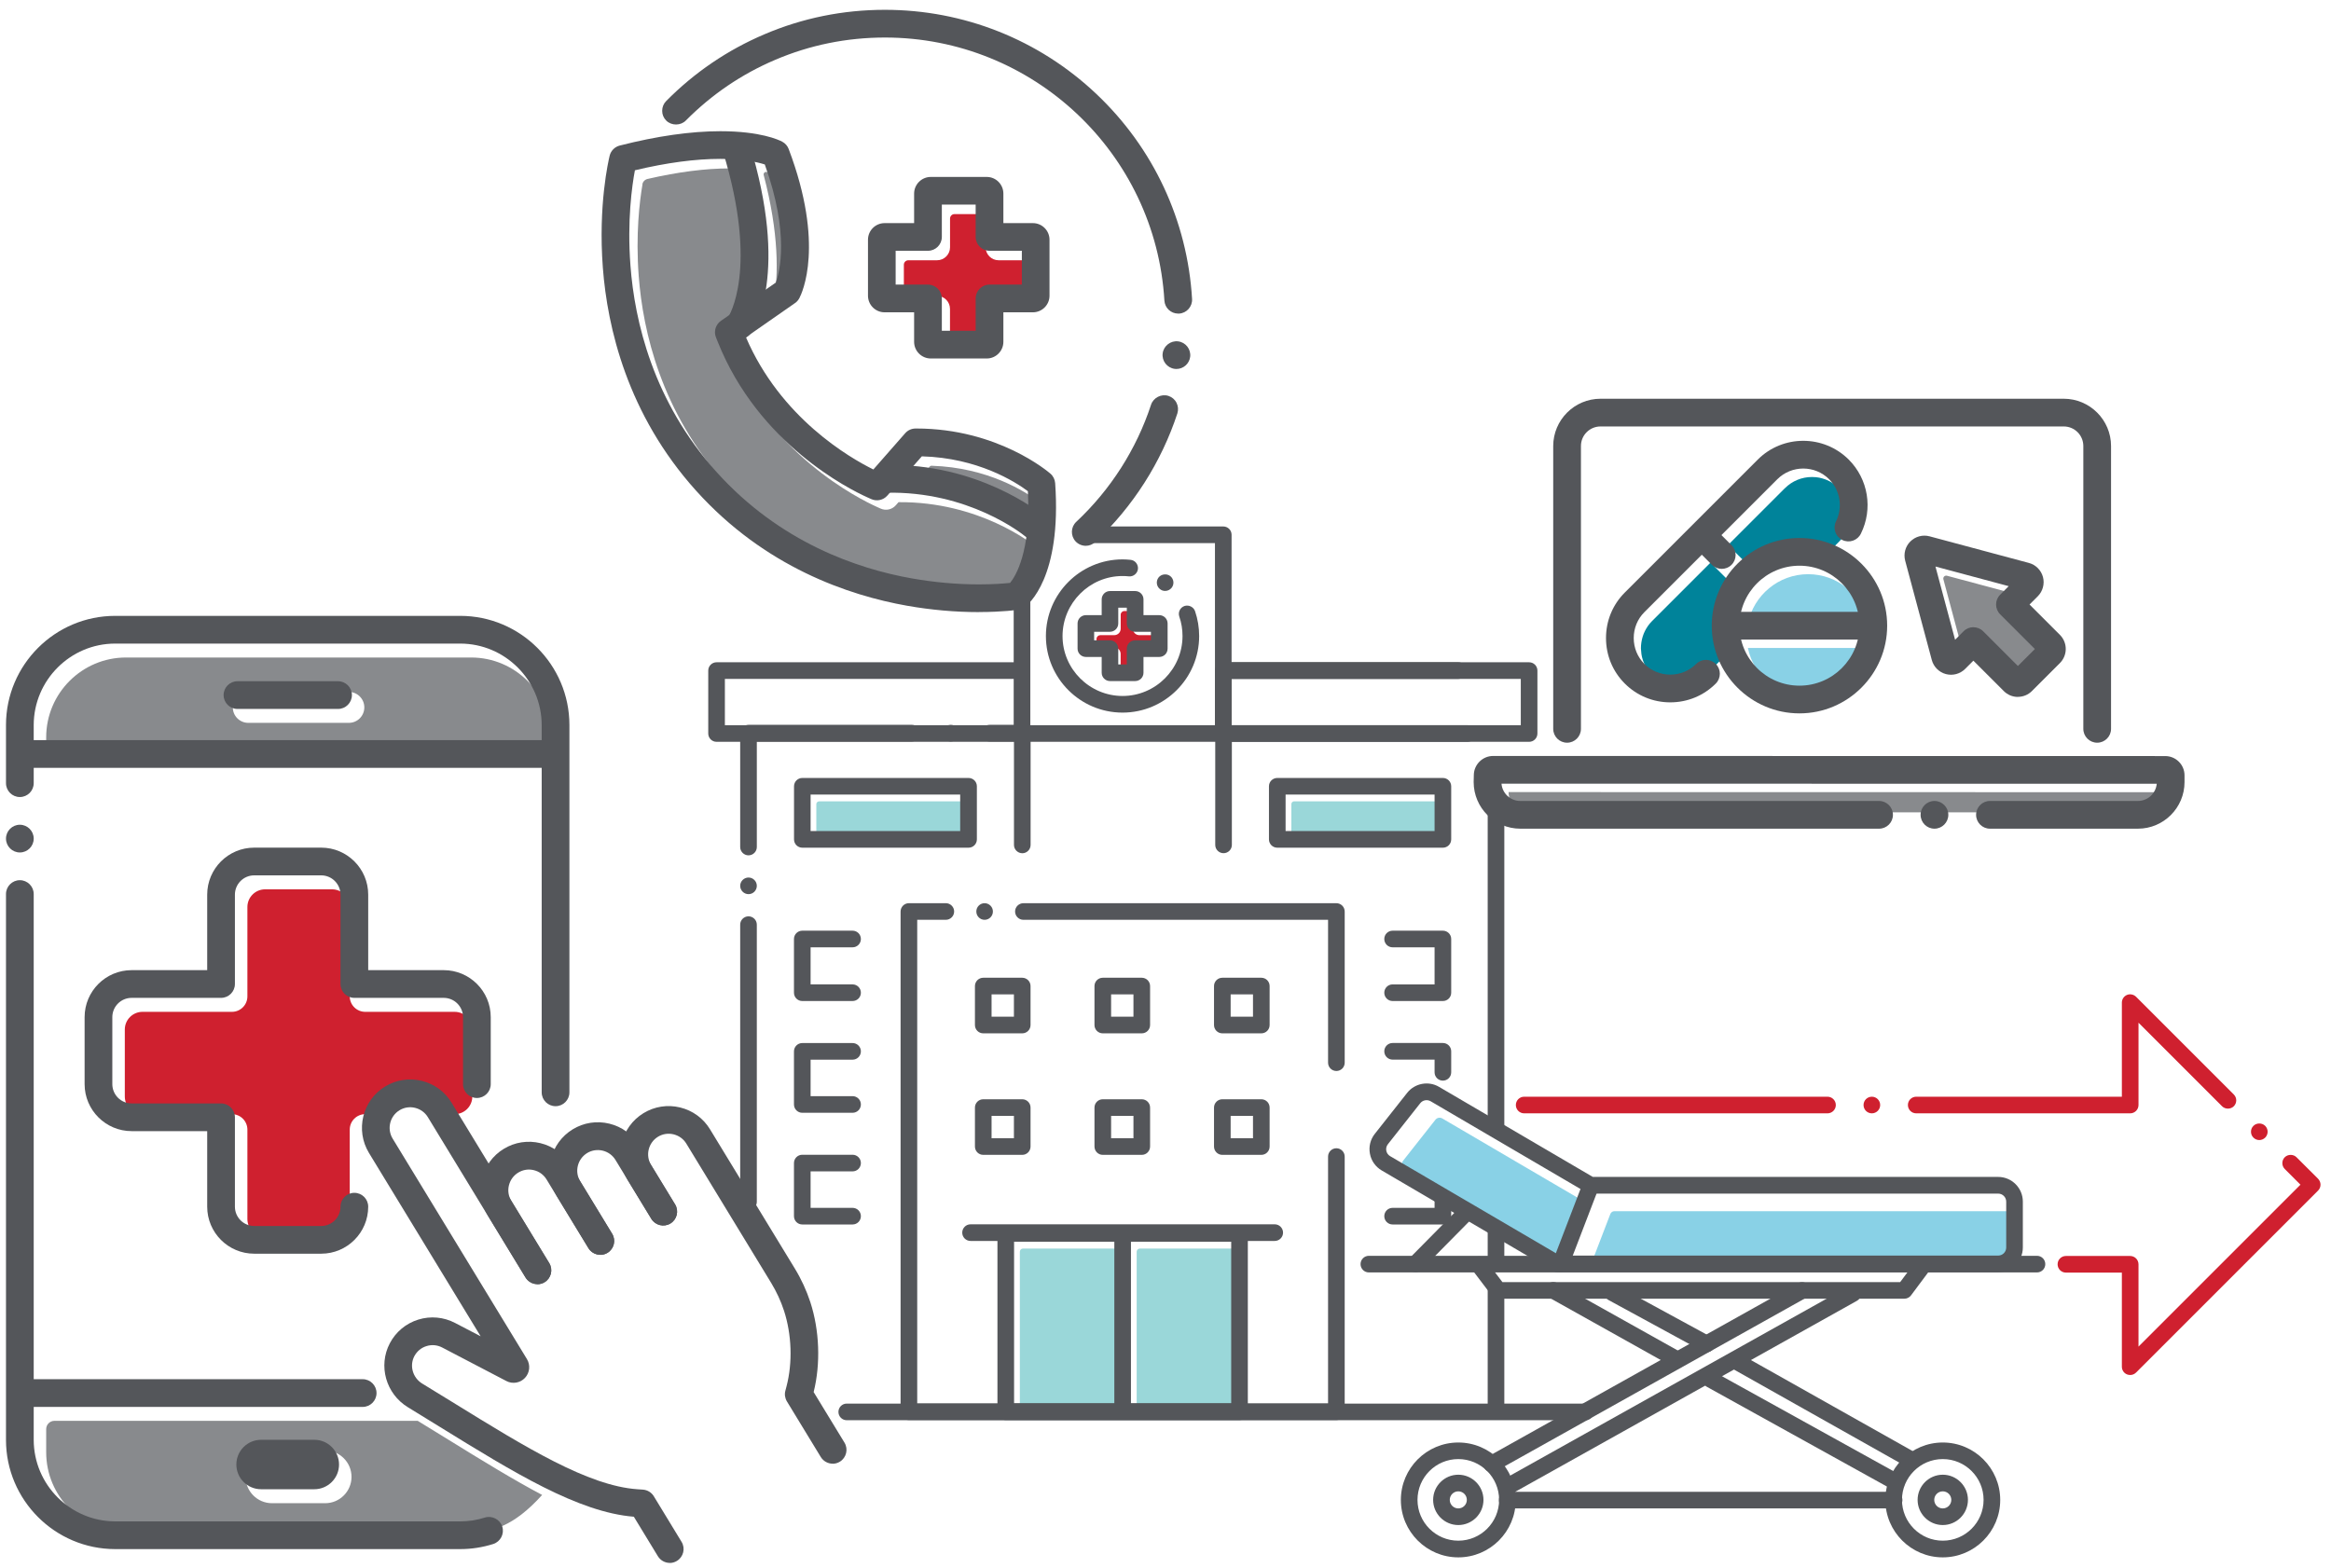 <?xml version="1.0" encoding="UTF-8"?>
<svg id="Layer_1" data-name="Layer 1" xmlns="http://www.w3.org/2000/svg" width="5.84in" height="3.93in" viewBox="0 0 420.42 282.64">
  <defs>
    <style>
      .cls-1 {
        fill: #9ad7d9;
      }

      .cls-2 {
        fill: #888a8d;
      }

      .cls-3 {
        fill: #cf202f;
      }

      .cls-4 {
        fill: #54565a;
      }

      .cls-5 {
        fill: #00839a;
      }

      .cls-6 {
        fill: #89d1e6;
      }
    </style>
  </defs>
  <path class="cls-1" d="M233.41,144.42h27.03v7.24h-27.53v-6.74c0-.28.23-.51.51-.51Z"/>
  <path class="cls-1" d="M174.88,151.67h-27.65v-6.74c0-.28.23-.51.51-.51h27.14v7.24Z"/>
  <path class="cls-3" d="M198.44,114.44h2.52c.65,0,1.17-.52,1.17-1.17v-2.52c0-.37.3-.66.66-.66h1.54v3.18c0,.65.52,1.17,1.17,1.17h3.18v2.21h-3.18c-.65,0-1.17.52-1.17,1.17v3.18h-2.21v-3.18c0-.65-.52-1.17-1.17-1.17h-3.18v-1.54c0-.37.3-.66.66-.66Z"/>
  <path class="cls-1" d="M184.52,225.09h18.16v29.83h-18.74v-29.25c0-.32.26-.58.58-.58Z"/>
  <path class="cls-1" d="M205.59,225.09h18.16v29.83h-18.74v-29.25c0-.32.26-.58.58-.58Z"/>
  <g>
    <path class="cls-4" d="M241.03,256.03h-77.1c-.4,0-.78-.16-1.06-.44-.28-.28-.44-.67-.44-1.06v-90.24c0-.39.16-.78.44-1.06.28-.28.66-.44,1.06-.44h6.66c.82,0,1.5.67,1.5,1.5s-.68,1.5-1.5,1.5h-5.16v87.24h74.1v-44.53c0-.82.67-1.5,1.5-1.5s1.5.68,1.5,1.5v45.6c0,.07,0,.15-.02.22,0,.07.02.14.02.21,0,.83-.67,1.5-1.5,1.5ZM241.03,193.06c-.83,0-1.5-.67-1.5-1.5v-25.77h-54.94c-.83,0-1.51-.67-1.51-1.5s.68-1.5,1.51-1.5h56.44c.39,0,.78.16,1.06.44.28.28.44.67.44,1.06v27.27c0,.83-.67,1.5-1.5,1.5ZM177.58,165.79c-.82,0-1.49-.67-1.49-1.5s.67-1.5,1.49-1.5,1.5.67,1.5,1.5-.67,1.5-1.5,1.5Z"/>
    <path class="cls-4" d="M269.82,255.38c-.83,0-1.5-.67-1.5-1.5v-21.24c0-.83.67-1.5,1.5-1.5s1.5.67,1.5,1.5v21.24c0,.83-.67,1.5-1.5,1.5Z"/>
    <path class="cls-4" d="M269.82,228.68c-.83,0-1.5-.67-1.5-1.5v-5.46c0-.83.67-1.5,1.5-1.5s1.5.67,1.5,1.5v5.46c0,.83-.67,1.5-1.5,1.5Z"/>
    <path class="cls-4" d="M269.82,204.59c-.83,0-1.5-.67-1.5-1.5v-56.44c0-.83.67-1.5,1.5-1.5s1.5.67,1.5,1.5v56.44c0,.83-.67,1.5-1.5,1.5Z"/>
    <path class="cls-4" d="M220.68,153.77c-.83,0-1.5-.67-1.5-1.5v-20.16c0-.83.67-1.5,1.5-1.5s1.5.67,1.5,1.5v20.16c0,.83-.67,1.5-1.5,1.5Z"/>
    <path class="cls-4" d="M135,218.16c-.82,0-1.5-.68-1.5-1.5v-50c0-.83.68-1.5,1.5-1.5s1.5.67,1.5,1.5v50c0,.82-.67,1.5-1.5,1.5ZM135,161.16c-.82,0-1.5-.68-1.5-1.5s.68-1.5,1.5-1.5,1.5.67,1.5,1.5-.67,1.5-1.5,1.5ZM135,154.16c-.82,0-1.5-.68-1.5-1.5v-20.54c0-.4.16-.78.44-1.06.28-.28.67-.44,1.06-.44h29.47c.82,0,1.5.67,1.5,1.5s-.68,1.5-1.5,1.5h-27.97v19.04c0,.82-.67,1.5-1.5,1.5ZM184.39,153.78c-.83,0-1.51-.68-1.51-1.5v-18.66h-4.4c-.83,0-1.51-.67-1.51-1.5s.68-1.5,1.51-1.5h5.91c.39,0,.78.16,1.05.44.28.28.44.66.44,1.06v20.16c0,.82-.67,1.5-1.49,1.5ZM171.48,133.62c-.83,0-1.5-.67-1.5-1.5s.67-1.5,1.5-1.5,1.5.67,1.5,1.5-.68,1.5-1.5,1.5Z"/>
    <path class="cls-4" d="M264.66,133.68h-44.03c-.83,0-1.5-.67-1.5-1.5v-11.35c0-.83.67-1.5,1.5-1.5h42.38c.83,0,1.5.67,1.5,1.5s-.67,1.5-1.5,1.5h-40.88v8.35h42.53c.83,0,1.5.67,1.5,1.5s-.67,1.5-1.5,1.5Z"/>
    <path class="cls-4" d="M184.33,133.68h-55.09c-.83,0-1.5-.67-1.5-1.5v-11.35c0-.83.67-1.5,1.5-1.5h54.84c.83,0,1.5.67,1.5,1.5s-.67,1.5-1.5,1.5h-53.34v8.35h53.59c.83,0,1.5.67,1.5,1.5s-.67,1.5-1.5,1.5Z"/>
    <path class="cls-4" d="M285.96,256.06h-133.24c-.83,0-1.5-.67-1.5-1.5s.67-1.5,1.5-1.5h133.24c.83,0,1.5.67,1.5,1.5s-.67,1.5-1.5,1.5Z"/>
    <path class="cls-4" d="M223.56,256.03h-42.16c-.83,0-1.5-.67-1.5-1.5v-32.17c0-.83.67-1.5,1.5-1.5h42.16c.83,0,1.5.67,1.5,1.5v32.17c0,.83-.67,1.5-1.5,1.5ZM182.9,253.03h39.16v-29.17h-39.16v29.17Z"/>
    <path class="cls-4" d="M202.48,255.93c-.83,0-1.5-.67-1.5-1.5v-31.76c0-.83.67-1.5,1.5-1.5s1.5.67,1.5,1.5v31.76c0,.83-.67,1.5-1.5,1.5Z"/>
    <path class="cls-4" d="M229.91,223.72h-54.86c-.83,0-1.5-.67-1.5-1.5s.67-1.5,1.5-1.5h54.86c.83,0,1.5.67,1.5,1.5s-.67,1.5-1.5,1.5Z"/>
    <path class="cls-4" d="M260.24,152.78h-29.87c-.83,0-1.5-.67-1.5-1.5v-9.58c0-.83.67-1.5,1.5-1.5h29.87c.83,0,1.5.67,1.5,1.5v9.58c0,.83-.67,1.5-1.5,1.5ZM231.87,149.78h26.87v-6.58h-26.87v6.58Z"/>
    <path class="cls-4" d="M260.24,180.44h-9.07c-.83,0-1.5-.67-1.5-1.5s.67-1.5,1.5-1.5h7.57v-6.69h-7.57c-.83,0-1.5-.67-1.5-1.5s.67-1.5,1.5-1.5h9.07c.83,0,1.5.67,1.5,1.5v9.69c0,.83-.67,1.5-1.5,1.5Z"/>
    <path class="cls-4" d="M260.24,194.8c-.83,0-1.5-.67-1.5-1.5v-2.29h-7.57c-.83,0-1.5-.67-1.5-1.5s.67-1.5,1.5-1.5h9.07c.83,0,1.5.67,1.5,1.5v3.79c0,.83-.67,1.5-1.5,1.5Z"/>
    <path class="cls-4" d="M174.69,152.78h-29.98c-.83,0-1.5-.67-1.5-1.5v-9.58c0-.83.67-1.5,1.5-1.5h29.98c.83,0,1.5.67,1.5,1.5v9.58c0,.83-.67,1.5-1.5,1.5ZM146.2,149.78h26.98v-6.58h-26.98v6.58Z"/>
    <path class="cls-4" d="M153.77,180.44h-9.07c-.83,0-1.5-.67-1.5-1.5v-9.69c0-.83.67-1.5,1.5-1.5h9.07c.83,0,1.5.67,1.5,1.5s-.67,1.5-1.5,1.5h-7.57v6.69h7.57c.83,0,1.5.67,1.5,1.5s-.67,1.5-1.5,1.5Z"/>
    <path class="cls-4" d="M153.77,200.6h-9.07c-.83,0-1.5-.67-1.5-1.5v-9.58c0-.83.67-1.5,1.5-1.5h9.07c.83,0,1.5.67,1.5,1.5s-.67,1.5-1.5,1.5h-7.57v6.58h7.57c.83,0,1.5.67,1.5,1.5s-.67,1.5-1.5,1.5Z"/>
    <path class="cls-4" d="M153.77,220.75h-9.07c-.83,0-1.5-.67-1.5-1.5v-9.58c0-.83.67-1.5,1.5-1.5h9.07c.83,0,1.5.67,1.5,1.5s-.67,1.5-1.5,1.5h-7.57v6.58h7.57c.83,0,1.5.67,1.5,1.5s-.67,1.5-1.5,1.5Z"/>
    <path class="cls-4" d="M260.24,220.75h-9.07c-.83,0-1.5-.67-1.5-1.5s.67-1.5,1.5-1.5h7.57v-1.91c0-.83.67-1.5,1.5-1.5s1.5.67,1.5,1.5v3.41c0,.83-.67,1.5-1.5,1.5Z"/>
    <path class="cls-4" d="M184.37,186.27h-7.03c-.83,0-1.5-.67-1.5-1.5v-7.03c0-.83.67-1.5,1.5-1.5h7.03c.83,0,1.5.67,1.5,1.5v7.03c0,.83-.67,1.5-1.5,1.5ZM178.84,183.27h4.03v-4.03h-4.03v4.03Z"/>
    <path class="cls-4" d="M227.49,186.27h-7.03c-.83,0-1.5-.67-1.5-1.5v-7.03c0-.83.67-1.5,1.5-1.5h7.03c.83,0,1.5.67,1.5,1.5v7.03c0,.83-.67,1.5-1.5,1.5ZM221.96,183.27h4.03v-4.03h-4.03v4.03Z"/>
    <path class="cls-4" d="M205.93,186.27h-7.03c-.83,0-1.5-.67-1.5-1.5v-7.03c0-.83.67-1.5,1.5-1.5h7.03c.83,0,1.5.67,1.5,1.5v7.03c0,.83-.67,1.5-1.5,1.5ZM200.4,183.27h4.03v-4.03h-4.03v4.03Z"/>
    <path class="cls-4" d="M184.37,208.19h-7.03c-.83,0-1.5-.67-1.5-1.5v-7.03c0-.83.67-1.5,1.5-1.5h7.03c.83,0,1.5.67,1.5,1.5v7.03c0,.83-.67,1.5-1.5,1.5ZM178.84,205.19h4.03v-4.03h-4.03v4.03Z"/>
    <path class="cls-4" d="M227.49,208.19h-7.03c-.83,0-1.5-.67-1.5-1.5v-7.03c0-.83.67-1.5,1.5-1.5h7.03c.83,0,1.5.67,1.5,1.5v7.03c0,.83-.67,1.5-1.5,1.5ZM221.96,205.19h4.03v-4.03h-4.03v4.03Z"/>
    <path class="cls-4" d="M205.93,208.19h-7.03c-.83,0-1.5-.67-1.5-1.5v-7.03c0-.83.67-1.5,1.5-1.5h7.03c.83,0,1.5.67,1.5,1.5v7.03c0,.83-.67,1.5-1.5,1.5ZM200.4,205.19h4.03v-4.03h-4.03v4.03Z"/>
    <path class="cls-4" d="M220.63,133.68h-36.3c-.83,0-1.5-.67-1.5-1.5v-24.23c0-.83.67-1.5,1.5-1.5s1.5.67,1.5,1.5v22.73h33.3v-32.85h-23.12c-.83,0-1.5-.67-1.5-1.5s.67-1.5,1.5-1.5h24.62c.83,0,1.5.67,1.5,1.5v35.85c0,.83-.67,1.5-1.5,1.5Z"/>
    <path class="cls-4" d="M202.46,128.41h0c-7.62,0-13.82-6.2-13.82-13.81s6.2-13.82,13.82-13.83c.47,0,.94.03,1.44.08.4.04.76.23,1.01.54.25.32.37.71.33,1.11-.09.81-.83,1.42-1.65,1.33-.37-.04-.75-.06-1.13-.06-5.95,0-10.81,4.87-10.82,10.83,0,5.95,4.87,10.8,10.82,10.81,5.96,0,10.81-4.86,10.82-10.81,0-1.21-.19-2.39-.58-3.51-.27-.79.15-1.64.93-1.91.77-.26,1.65.17,1.91.93.49,1.44.74,2.95.74,4.49,0,7.61-6.2,13.81-13.82,13.81ZM210.14,106.46c-.34,0-.66-.11-.93-.33-.65-.51-.75-1.46-.24-2.11.5-.62,1.48-.73,2.11-.23.64.51.75,1.46.24,2.1-.29.36-.72.57-1.18.57Z"/>
    <path class="cls-4" d="M204.74,122.72h-4.54c-.83,0-1.5-.67-1.5-1.5v-2.85h-2.85c-.83,0-1.5-.67-1.5-1.5v-4.54c0-.83.67-1.5,1.5-1.5h2.85v-2.85c0-.83.67-1.5,1.5-1.5h4.54c.83,0,1.5.67,1.5,1.5v2.85h2.85c.83,0,1.5.67,1.5,1.5v4.54c0,.83-.67,1.5-1.5,1.5h-2.85v2.85c0,.83-.67,1.5-1.5,1.5ZM201.69,119.72h1.54v-2.85c0-.83.67-1.5,1.5-1.5h2.85v-1.54h-2.85c-.83,0-1.5-.67-1.5-1.5v-2.85h-1.54v2.85c0,.83-.67,1.5-1.5,1.5h-2.85v1.54h2.85c.83,0,1.5.67,1.5,1.5v2.85Z"/>
    <path class="cls-4" d="M275.79,133.68h-55.09c-.83,0-1.5-.67-1.5-1.5s.67-1.5,1.5-1.5h53.59v-8.35h-53.34c-.83,0-1.5-.67-1.5-1.5s.67-1.5,1.5-1.5h54.84c.83,0,1.5.67,1.5,1.5v11.35c0,.83-.67,1.5-1.5,1.5Z"/>
  </g>
  <g>
    <path class="cls-3" d="M163.02,53.24v-5.62c0-.45.36-.81.81-.81h5.18c1.29,0,2.34-1.05,2.34-2.34v-5.18c0-.45.36-.81.81-.81h5.61v5.99c0,1.29,1.05,2.34,2.34,2.34h5.99v6.43h-5.99c-1.29,0-2.34,1.05-2.34,2.34v5.99h-6.43v-5.99c0-1.29-1.05-2.34-2.34-2.34h-5.99Z"/>
    <path class="cls-2" d="M168.04,83.88c10.17.31,16.98,4.74,19.15,6.36.05,1,.07,1.93.07,2.82-3.59-2.32-11.13-6.35-21.22-7.16l1.65-1.88c.09-.1.22-.16.35-.15Z"/>
    <path class="cls-2" d="M141.72,52.81l-2.16,1.51c.85-4.87.95-12.32-1.82-22.89-.08-.32.2-.62.53-.55.62.14,1.11.28,1.46.39,4.59,12.74,2.65,19.77,2,21.53Z"/>
    <path class="cls-2" d="M115.86,33.12c.08-.49.46-.87.94-.98,5.47-1.26,10.43-1.9,14.78-1.9.35,0,.66.01.98.02,5.26,18.06,1.74,26.55.77,28.4l-1.56,1.09c-.89.62-1.24,1.77-.84,2.78l.31.77c7.32,18.4,23.69,26.54,26.89,27.99l.71.32c.94.42,2.04.18,2.72-.59l.5-.57c14.57-.13,24.14,7.54,24.55,7.87.1.08.21.16.32.22-.71,5.22-2.34,7.67-3.02,8.49-1,.11-3,.28-5.69.28-4.02,0-8.1-.36-12.14-1.08-9.76-1.73-23.82-6.47-35.31-19.24-11.5-12.78-14.81-27.34-15.57-37.32-.57-7.53.16-13.52.68-16.55Z"/>
    <g>
      <path class="cls-4" d="M195.83,98.32c-.69,0-1.36-.29-1.83-.79-.94-1.01-.89-2.6.12-3.54,6.19-5.8,10.85-13.1,13.48-21.11.42-1.28,1.85-2.02,3.15-1.6.63.21,1.15.65,1.45,1.25.3.59.35,1.27.15,1.91-2.89,8.8-8.01,16.83-14.81,23.2-.47.44-1.08.68-1.71.68ZM212.18,66.42c-.1,0-.21-.01-.32-.02-1.36-.18-2.34-1.43-2.16-2.8.17-1.35,1.45-2.33,2.79-2.16,1.37.17,2.34,1.43,2.17,2.79-.16,1.25-1.23,2.19-2.48,2.19ZM212.5,56.43c-1.32,0-2.41-1.03-2.49-2.35-1.58-26.61-23.72-47.45-50.4-47.45-6.88,0-13.53,1.35-19.79,4.02-6.05,2.57-11.47,6.26-16.12,10.95-.93.95-2.58.96-3.53.02-.48-.47-.74-1.09-.74-1.76,0-.67.25-1.3.72-1.77,5.1-5.16,11.06-9.21,17.71-12.04,6.88-2.94,14.2-4.42,21.74-4.42,14.24,0,27.78,5.39,38.12,15.16,10.31,9.74,16.44,22.88,17.28,37,.08,1.37-.97,2.56-2.35,2.64h-.15Z"/>
      <path class="cls-4" d="M176.57,110.28c-4.3,0-8.67-.39-12.98-1.15-10.51-1.86-25.65-6.97-38.06-20.77-12.41-13.79-15.98-29.46-16.8-40.19-.86-11.35,1.02-19.36,1.23-20.23.22-.89.92-1.59,1.81-1.82,6.73-1.72,12.85-2.59,18.17-2.59,7.2,0,10.55,1.57,11.14,1.89.54.28.96.76,1.17,1.33,6.54,17.3,2.41,25.97,1.92,26.9-.19.35-.45.66-.78.88l-8.85,6.17c6.25,14.57,18.72,21.75,22.98,23.85l5.74-6.54c.47-.54,1.16-.85,1.88-.85h.13c14.68,0,23.81,7.82,24.19,8.15.5.43.8,1.05.85,1.71,1.19,17.01-4.83,21.88-5.52,22.38-.26.19-.55.32-.86.4-.07.02-.15.03-.23.05-.11.02-2.8.42-7.14.42ZM114.51,30.59c-.51,2.72-1.42,9.05-.8,17.2.75,9.95,4.06,24.48,15.53,37.22,11.46,12.74,25.48,17.47,35.22,19.19,4.03.71,8.11,1.08,12.11,1.08,2.64,0,4.6-.16,5.61-.27.97-1.19,3.78-5.6,3.21-16.54-2.22-1.66-9.01-6.02-19.13-6.29l-6.22,7.08c-.72.83-1.91,1.08-2.91.63l-.71-.32c-3.22-1.45-19.63-9.61-26.98-28.08l-.31-.77c-.43-1.08-.06-2.31.89-2.98l9.91-6.91c.66-1.8,2.52-8.76-1.99-21.3-1.19-.39-3.77-1.01-8.01-1.01-4.51,0-9.7.69-15.43,2.06Z"/>
      <path class="cls-4" d="M186.44,97.15c-.56,0-1.12-.19-1.58-.57-.41-.34-10.17-8.19-25.06-7.83h-.15s-.04,0-.07,0c-1.35,0-2.46-1.08-2.5-2.43-.04-1.38,1.05-2.53,2.43-2.56h.15c16.67-.45,27.89,8.57,28.36,8.96,1.07.87,1.22,2.45.35,3.52-.49.6-1.21.92-1.94.92Z"/>
      <path class="cls-4" d="M133.37,61.04c-.5,0-1-.15-1.44-.46-1.13-.79-1.4-2.35-.61-3.48.08-.12,5.62-8.6-.95-29.98-.41-1.32.34-2.72,1.66-3.12,1.32-.41,2.72.34,3.12,1.66,7.21,23.48.99,33.28.26,34.32-.49.69-1.26,1.06-2.05,1.06Z"/>
      <path class="cls-4" d="M177.97,64.53h-10.09c-1.66,0-3.01-1.35-3.01-3.01v-5.32h-5.32c-1.66,0-3-1.35-3-3v-10.09c0-1.66,1.35-3,3-3h5.32v-5.32c0-1.66,1.35-3.01,3.01-3.01h10.09c1.66,0,3,1.35,3,3.01v5.32h5.32c1.66,0,3,1.35,3,3v10.09c0,1.66-1.35,3-3,3h-5.32v5.32c0,1.66-1.35,3.01-3,3.01ZM169.87,59.53h6.1v-5.83c0-1.38,1.12-2.5,2.5-2.5h5.83v-6.1h-5.83c-1.38,0-2.5-1.12-2.5-2.5v-5.83h-6.1v5.83c0,1.38-1.12,2.5-2.5,2.5h-5.83v6.1h5.83c1.38,0,2.5,1.12,2.5,2.5v5.83Z"/>
    </g>
  </g>
  <path class="cls-3" d="M384.2,247.9c-.2,0-.39-.03-.58-.11-.56-.23-.92-.78-.92-1.39v-16.97h-10.09c-.83,0-1.5-.67-1.5-1.5s.67-1.5,1.5-1.5h11.59c.39,0,.78.16,1.06.44.28.28.44.67.44,1.06v14.85l29.21-29.21-2.83-2.83c-.58-.59-.58-1.54,0-2.12.57-.57,1.56-.57,2.12,0l3.89,3.88c.28.29.44.67.44,1.07s-.16.78-.44,1.06l-32.83,32.83c-.29.29-.66.44-1.06.44ZM407.49,205.52c-.41,0-.78-.16-1.06-.44-.29-.28-.44-.66-.44-1.06s.15-.78.44-1.06c.56-.57,1.55-.57,2.12,0,.28.28.44.66.44,1.06s-.16.78-.44,1.06c-.29.28-.66.44-1.06.44ZM384.2,200.7h-38.59c-.83,0-1.5-.67-1.5-1.5s.67-1.5,1.5-1.5h37.09v-16.97c0-.61.36-1.15.92-1.39.56-.23,1.21-.09,1.64.33l17.63,17.63c.28.29.44.66.44,1.06s-.16.78-.44,1.06c-.56.57-1.56.57-2.12,0l-15.07-15.07v14.85c0,.4-.16.78-.44,1.06-.28.28-.67.44-1.06.44ZM337.61,200.7c-.83,0-1.5-.67-1.5-1.5s.67-1.5,1.5-1.5,1.5.67,1.5,1.5-.68,1.5-1.5,1.5ZM329.61,200.7h-54.71c-.83,0-1.5-.67-1.5-1.5s.67-1.5,1.5-1.5h54.71c.82,0,1.5.67,1.5,1.5s-.68,1.5-1.5,1.5Z"/>
  <g>
    <path class="cls-6" d="M286.77,217.24l-4.07,10.63-29.38-17.21c-.32-.19-.42-.48-.45-.64-.03-.16-.04-.47.19-.77l5.84-7.4c.29-.37.82-.47,1.23-.23l26.66,15.62Z"/>
    <path class="cls-6" d="M363.68,219.3v8.28c0,.52-.42.95-.95.95h-76l3.71-9.67c.12-.3.41-.51.74-.51h71.55c.52,0,.95.43.95.95Z"/>
    <g>
      <path class="cls-4" d="M360.39,229.36h-79.45c-.27,0-.53-.07-.76-.21l-30.98-18.15c-1.11-.65-1.89-1.75-2.12-3.02-.24-1.27.08-2.57.88-3.58l5.84-7.4c1.37-1.73,3.84-2.2,5.74-1.08l27.74,16.25h73.11c2.45,0,4.45,2,4.45,4.45v8.28c0,2.45-2,4.45-4.45,4.45ZM281.35,226.36h79.04c.8,0,1.45-.65,1.45-1.45v-8.28c0-.8-.65-1.45-1.45-1.45h-73.51c-.27,0-.53-.07-.76-.21l-28.09-16.45c-.62-.36-1.43-.21-1.87.35l-5.84,7.4c-.26.33-.37.75-.29,1.17.08.42.33.77.69.98l30.63,17.94Z"/>
      <path class="cls-4" d="M263.02,280.8c-5.71,0-10.36-4.65-10.36-10.36s4.65-10.36,10.36-10.36,10.36,4.65,10.36,10.36-4.65,10.36-10.36,10.36ZM263.02,263.07c-4.06,0-7.36,3.3-7.36,7.36s3.3,7.36,7.36,7.36,7.36-3.3,7.36-7.36-3.3-7.36-7.36-7.36Z"/>
      <path class="cls-4" d="M350.4,280.8c-5.71,0-10.36-4.65-10.36-10.36s4.65-10.36,10.36-10.36,10.36,4.65,10.36,10.36-4.65,10.36-10.36,10.36ZM350.4,263.07c-4.06,0-7.36,3.3-7.36,7.36s3.3,7.36,7.36,7.36,7.36-3.3,7.36-7.36-3.3-7.36-7.36-7.36Z"/>
      <path class="cls-4" d="M263.02,274.97c-2.5,0-4.54-2.04-4.54-4.54s2.04-4.54,4.54-4.54,4.54,2.04,4.54,4.54-2.04,4.54-4.54,4.54ZM263.02,268.89c-.85,0-1.54.69-1.54,1.54s.69,1.54,1.54,1.54,1.54-.69,1.54-1.54-.69-1.54-1.54-1.54Z"/>
      <path class="cls-4" d="M350.4,274.97c-2.5,0-4.54-2.04-4.54-4.54s2.04-4.54,4.54-4.54,4.54,2.04,4.54,4.54-2.04,4.54-4.54,4.54ZM350.4,268.89c-.85,0-1.54.69-1.54,1.54s.69,1.54,1.54,1.54,1.54-.69,1.54-1.54-.69-1.54-1.54-1.54Z"/>
      <path class="cls-4" d="M342.03,268.75c-.25,0-.5-.06-.73-.19l-33.47-18.54c-.72-.4-.99-1.31-.59-2.04.4-.72,1.32-.99,2.04-.58l33.47,18.54c.72.4.99,1.31.59,2.04-.27.49-.79.77-1.31.77Z"/>
      <path class="cls-4" d="M367.39,229.4h-120.5c-.83,0-1.5-.67-1.5-1.5s.67-1.5,1.5-1.5h120.5c.83,0,1.5.67,1.5,1.5s-.67,1.5-1.5,1.5Z"/>
      <path class="cls-4" d="M341.62,271.97h-69.78c-.83,0-1.5-.67-1.5-1.5s.67-1.5,1.5-1.5h69.78c.83,0,1.5.67,1.5,1.5s-.67,1.5-1.5,1.5Z"/>
      <path class="cls-4" d="M343.47,234.14h-73.23c-.47,0-.91-.22-1.2-.59l-3.51-4.62c-.5-.66-.37-1.6.29-2.1.66-.5,1.6-.37,2.1.29l3.06,4.03h71.73l3.02-4.05c.5-.67,1.44-.8,2.1-.31.66.5.8,1.44.31,2.1l-3.47,4.65c-.28.38-.73.6-1.2.6Z"/>
      <path class="cls-4" d="M255.32,229.34c-.38,0-.76-.14-1.05-.43-.59-.58-.59-1.53-.01-2.12l9.01-9.12c.58-.59,1.53-.6,2.12-.01.59.58.59,1.53.01,2.12l-9.01,9.12c-.29.3-.68.45-1.07.45Z"/>
      <path class="cls-4" d="M281.49,229.34c-.18,0-.36-.03-.54-.1-.77-.3-1.16-1.16-.86-1.94l5.22-13.61c.3-.77,1.17-1.16,1.94-.86.77.3,1.16,1.16.86,1.94l-5.22,13.61c-.23.6-.8.96-1.4.96Z"/>
      <path class="cls-4" d="M302.52,246.65c-.25,0-.5-.06-.73-.19l-22.37-12.51c-.72-.4-.98-1.32-.58-2.04.41-.72,1.32-.98,2.04-.58l22.37,12.51c.72.4.98,1.32.58,2.04-.28.49-.79.77-1.31.77Z"/>
      <path class="cls-4" d="M271.92,269.52c-.53,0-1.04-.28-1.31-.77-.4-.72-.15-1.64.58-2.04l62.26-34.81c.73-.4,1.64-.15,2.04.58.4.72.15,1.64-.58,2.04l-62.26,34.81c-.23.13-.48.19-.73.19Z"/>
      <path class="cls-4" d="M269.04,265.46c-.53,0-1.04-.28-1.31-.77-.4-.72-.15-1.64.58-2.04l55.98-31.3c.73-.4,1.64-.15,2.04.58.4.72.15,1.64-.58,2.04l-55.98,31.3c-.23.13-.48.19-.73.19Z"/>
      <path class="cls-4" d="M307.81,243.8c-.24,0-.49-.06-.72-.18l-16.96-9.23c-.73-.4-1-1.31-.6-2.03.4-.73,1.31-1,2.03-.6l16.96,9.23c.73.4,1,1.31.6,2.03-.27.5-.79.78-1.32.78Z"/>
      <path class="cls-4" d="M344.73,264.71c-.25,0-.5-.06-.73-.19l-31.46-17.71c-.72-.41-.98-1.32-.57-2.04.41-.72,1.32-.98,2.04-.57l31.46,17.71c.72.41.98,1.32.57,2.04-.28.49-.79.76-1.31.76Z"/>
    </g>
  </g>
  <g>
    <path class="cls-2" d="M84.97,118.47H22.73c-7.94,0-14.4,6.46-14.4,14.4v2.45h91.04v-2.45c0-7.94-6.46-14.4-14.4-14.4ZM62.92,130.26h-18.14c-1.54,0-2.79-1.25-2.79-2.79s1.25-2.79,2.79-2.79h18.14c1.54,0,2.79,1.25,2.79,2.79s-1.25,2.79-2.79,2.79Z"/>
    <path class="cls-3" d="M82,200.85h-3.06l-4.88-2.62-4.25,2.62h-3.94c-1.54,0-2.79,1.25-2.79,2.79v16.13c0,1.76-1.43,3.19-3.19,3.19h-12.08c-1.76,0-3.19-1.43-3.19-3.19v-16.13c0-1.54-1.25-2.79-2.79-2.79h-16.13c-1.76,0-3.19-1.43-3.19-3.19v-12.08c0-1.76,1.43-3.19,3.19-3.19h16.13c1.54,0,2.79-1.25,2.79-2.79v-16.12c0-1.76,1.43-3.19,3.19-3.19h12.08c1.76,0,3.19,1.43,3.19,3.19v16.12c0,1.54,1.25,2.79,2.79,2.79h16.13c1.76,0,3.19,1.43,3.19,3.19v12.08c0,1.76-1.43,3.19-3.19,3.19Z"/>
    <path class="cls-2" d="M81.03,259.67c-1.86-1.15-3.75-2.31-5.66-3.48,0,0-.02-.01-.03-.02H9.82c-.82,0-1.49.67-1.49,1.49v4.18c0,7.95,6.45,14.4,14.4,14.4h62.24c3.56,0,7.57-.87,12.81-6.7-5.25-2.78-10.82-6.21-16.75-9.87ZM58.65,271.03h-9.6c-2.62,0-4.75-2.13-4.75-4.75s2.13-4.75,4.75-4.75h9.6c2.62,0,4.75,2.13,4.75,4.75s-2.13,4.75-4.75,4.75Z"/>
    <g>
      <path class="cls-4" d="M83.02,279.31H20.77c-10.85-.01-19.68-8.84-19.69-19.69v-98.48c0-1.38,1.13-2.5,2.5-2.5s2.5,1.12,2.5,2.5v98.48c.02,8.09,6.61,14.67,14.69,14.69h62.24c1.51,0,3-.23,4.44-.69,1.3-.41,2.73.34,3.14,1.63.41,1.31-.32,2.72-1.63,3.14-1.94.61-3.94.92-5.95.92ZM100.2,199.41c-1.38,0-2.5-1.12-2.5-2.5v-66.27c-.02-8.08-6.61-14.67-14.69-14.68H20.77c-8.08,0-14.67,6.6-14.69,14.68v10.5c0,1.38-1.12,2.5-2.5,2.5s-2.5-1.12-2.5-2.5v-10.5c.01-10.85,8.84-19.68,19.69-19.68h62.24c10.85,0,19.68,8.83,19.69,19.68v66.27c0,1.38-1.12,2.5-2.5,2.5ZM3.58,153.64c-1.37,0-2.5-1.12-2.5-2.5s1.13-2.5,2.5-2.5,2.5,1.12,2.5,2.5-1.12,2.5-2.5,2.5Z"/>
      <path class="cls-4" d="M99.38,138.38H4.41c-1.38,0-2.5-1.12-2.5-2.5s1.12-2.5,2.5-2.5h94.97c1.38,0,2.5,1.12,2.5,2.5s-1.12,2.5-2.5,2.5Z"/>
      <path class="cls-4" d="M65.41,253.66H4.41c-1.38,0-2.5-1.12-2.5-2.5s1.12-2.5,2.5-2.5h61c1.38,0,2.5,1.12,2.5,2.5s-1.12,2.5-2.5,2.5Z"/>
      <path class="cls-4" d="M60.97,127.75h-18.14c-1.38,0-2.5-1.12-2.5-2.5s1.12-2.5,2.5-2.5h18.14c1.38,0,2.5,1.12,2.5,2.5s-1.12,2.5-2.5,2.5Z"/>
      <path class="cls-4" d="M56.69,268.51h-9.6c-2.46,0-4.46-2-4.46-4.46s2-4.46,4.46-4.46h9.6c2.46,0,4.46,2,4.46,4.46s-2,4.46-4.46,4.46ZM56.69,264.59h0,0Z"/>
      <path class="cls-4" d="M57.93,226.02h-12.08c-4.68,0-8.48-3.8-8.48-8.48v-13.63h-13.63c-4.67,0-8.48-3.8-8.48-8.48v-12.08c0-4.68,3.8-8.48,8.48-8.48h13.63v-13.62c0-4.68,3.8-8.48,8.48-8.48h12.08c4.68,0,8.48,3.8,8.48,8.48v13.62h13.62c4.68,0,8.48,3.8,8.48,8.48v12.08c0,1.38-1.12,2.5-2.5,2.5s-2.5-1.12-2.5-2.5v-12.08c0-1.92-1.56-3.48-3.48-3.48h-16.12c-1.38,0-2.5-1.12-2.5-2.5v-16.12c0-1.92-1.56-3.48-3.48-3.48h-12.08c-1.92,0-3.48,1.56-3.48,3.48v16.12c0,1.38-1.12,2.5-2.5,2.5h-16.13c-1.92,0-3.48,1.56-3.48,3.48v12.08c0,1.92,1.56,3.48,3.48,3.48h16.13c1.38,0,2.5,1.12,2.5,2.5v16.13c0,1.92,1.56,3.48,3.48,3.48h12.08c1.92,0,3.48-1.56,3.48-3.48,0-1.38,1.12-2.5,2.5-2.5s2.5,1.12,2.5,2.5c0,4.68-3.8,8.48-8.48,8.48Z"/>
      <path class="cls-4" d="M120.8,281.8c-.84,0-1.67-.43-2.14-1.2l-4.34-7.13c-10.04-.81-21.66-7.98-35.09-16.27-1.86-1.15-3.75-2.32-5.66-3.48-3.96-2.41-5.4-7.48-3.26-11.54,1.08-2.06,2.91-3.58,5.13-4.27,2.22-.69,4.59-.47,6.65.61l4.6,2.4-20.14-33.07c-2.5-4.11-1.19-9.49,2.91-11.99,1.99-1.21,4.33-1.57,6.6-1.02s4.18,1.95,5.39,3.94l17.62,28.94c.72,1.18.34,2.72-.84,3.44-1.17.72-2.72.34-3.44-.83l-17.62-28.94c-.52-.85-1.33-1.44-2.3-1.68-.97-.24-1.97-.08-2.81.43-1.75,1.07-2.31,3.36-1.24,5.12l24.22,39.77c.66,1.08.51,2.47-.35,3.39s-2.24,1.16-3.36.57l-11.56-6.04c-.89-.47-1.9-.56-2.85-.26-.95.29-1.72.94-2.19,1.82-.91,1.73-.28,3.91,1.44,4.95,1.92,1.17,3.82,2.34,5.69,3.49,12.99,8.02,24.21,14.94,33.09,15.56l1.01.07c.81.06,1.54.5,1.96,1.19l5.01,8.23c.72,1.18.34,2.72-.84,3.44-.41.25-.85.37-1.3.37Z"/>
      <path class="cls-4" d="M108.28,226.22c-.84,0-1.67-.43-2.14-1.2l-5.75-9.45c-1.21-1.99-1.57-4.33-1.02-6.6.55-2.27,1.95-4.18,3.93-5.39,1.99-1.21,4.33-1.57,6.6-1.02,2.26.55,4.18,1.95,5.39,3.94l6.47,10.63c.72,1.18.34,2.72-.84,3.44-1.18.72-2.72.34-3.44-.83l-6.47-10.63c-.52-.85-1.33-1.44-2.3-1.68-.97-.23-1.97-.08-2.81.43-.84.52-1.44,1.33-1.68,2.3-.24.97-.08,1.97.44,2.82l5.75,9.45c.72,1.18.34,2.72-.84,3.44-.41.25-.85.37-1.3.37Z"/>
      <path class="cls-4" d="M150.18,263.9c-.84,0-1.67-.43-2.14-1.2l-6.11-10.03c-.35-.58-.46-1.28-.28-1.93l.21-.8c1.11-4.26.94-9.36-.46-13.64-.57-1.74-1.35-3.43-2.33-5.04l-15.28-25.09c-.51-.85-1.33-1.44-2.3-1.68-.97-.24-1.97-.08-2.81.43-1.75,1.07-2.31,3.36-1.24,5.12l4.32,7.09c.72,1.18.34,2.72-.84,3.44-1.18.72-2.72.34-3.44-.83l-4.32-7.09c-2.5-4.11-1.19-9.49,2.91-11.99,1.99-1.21,4.33-1.57,6.6-1.02,2.26.55,4.18,1.95,5.39,3.94l15.28,25.09c1.18,1.93,2.12,3.98,2.81,6.08,1.66,5.08,1.88,11.13.6,16.23l5.56,9.12c.72,1.18.34,2.72-.83,3.44-.41.25-.86.37-1.3.37Z"/>
      <path class="cls-4" d="M96.93,231.51c-.84,0-1.67-.43-2.14-1.2l-6.83-11.22c-1.21-1.99-1.58-4.33-1.03-6.6.55-2.26,1.95-4.18,3.94-5.39,1.99-1.21,4.33-1.57,6.6-1.02,2.26.55,4.18,1.95,5.39,3.94l7.55,12.4c.72,1.18.34,2.72-.84,3.44-1.18.72-2.72.34-3.44-.83l-7.55-12.4c-.52-.85-1.33-1.45-2.3-1.68-.96-.24-1.96-.08-2.81.44-.85.52-1.44,1.33-1.68,2.3-.24.97-.08,1.97.44,2.82l6.83,11.22c.72,1.18.34,2.72-.84,3.44-.41.25-.85.37-1.3.37Z"/>
    </g>
  </g>
  <g>
    <path class="cls-5" d="M307.71,121.57s-.03.02-.04.03c-1.29,1.29-3.02,2.01-4.86,2.01-.23,0-.46-.01-.68-.03,0,0-.01,0-.02,0-.21-.02-.42-.05-.63-.09-.18-.03-.35-.08-.52-.13-.04,0-.07-.02-.11-.03-1.06-.31-2.06-.89-2.9-1.72-.25-.25-.47-.52-.68-.8-.01-.02-.03-.04-.04-.06-.41-.57-.72-1.2-.94-1.85,0,0,0-.01,0-.02-.1-.31-.18-.63-.23-.96,0-.05-.01-.1-.02-.15-.04-.3-.07-.6-.08-.9,0-.03,0-.06,0-.08,0-.32.02-.65.07-.97,0-.05.01-.09.02-.14.11-.68.31-1.35.63-1.99,0,0,0,0,0,0,.33-.66.75-1.26,1.28-1.79l10.55-10.55,5.48,5.48c.08.43-2.19,4.29-1.85,4.63l.36,5.33-4.79,4.79ZM329.78,99.51c-.1-.21-12.87,3.91-13.05,3.73l-5.06-5.06,10.23-10.23s.03-.02.04-.03c1.29-1.29,3.02-2.01,4.86-2.01.23,0,.46.01.68.03,0,0,.01,0,.02,0,.21.02.42.05.63.09.18.03.35.08.52.13.04,0,.07.02.11.03,1.06.31,2.06.89,2.9,1.72.25.25.48.52.68.8.01.02.03.04.04.06.41.57.72,1.2.94,1.85,0,0,0,.01,0,.02.1.31.18.63.23.96,0,.05.01.1.02.15.04.3.07.6.08.9,0,.03,0,.06,0,.08,0,.32-.02.65-.07.97,0,.05-.01.09-.02.14-.11.68-.31,1.35-.63,1.99,0,0,0,0,0,0-.33.66-.75,1.26-1.28,1.79l-1.88,1.88Z"/>
    <path class="cls-2" d="M275.76,146.4c-2.02,0-3.66-1.64-3.67-3.62v-.03s118.74.02,118.74.02c-.02,2-1.66,3.63-3.66,3.63h-111.41Z"/>
    <path class="cls-6" d="M326.11,125.6c-5.35,0-9.82-3.8-10.86-8.85h21.71c-1.04,5.04-5.51,8.85-10.86,8.85ZM326.11,103.44c5.35,0,9.82,3.8,10.86,8.85h-21.71c1.04-5.04,5.51-8.85,10.86-8.85Z"/>
    <path class="cls-2" d="M368.94,118.73l-3.43,3.43-6.44-6.44c-.44-.44-1.01-.65-1.58-.65s-1.14.22-1.58.65l-1.86,1.86-3.54-13.22c-.1-.39.25-.74.64-.64l13.22,3.54-1.86,1.86c-.87.87-.87,2.29,0,3.16l6.44,6.44Z"/>
    <g>
      <path class="cls-4" d="M385.6,149.35h-26.69c-1.38,0-2.5-1.12-2.5-2.5s1.12-2.5,2.5-2.5h26.69c1.76,0,3.23-1.36,3.39-3.1l-118.18-.02c.14,1.75,1.62,3.12,3.38,3.12h64.72c1.38,0,2.5,1.12,2.5,2.5s-1.12,2.5-2.5,2.5h-64.72c-4.62-.01-8.39-3.77-8.4-8.4l.03-1.32c.04-1.88,1.6-3.4,3.48-3.4l121.22.02c1.92,0,3.48,1.56,3.48,3.47v1.23c0,4.63-3.77,8.4-8.4,8.4ZM348.9,149.35c-1.38,0-2.5-1.12-2.5-2.5s1.12-2.5,2.5-2.5,2.5,1.12,2.5,2.5-1.13,2.5-2.5,2.5Z"/>
      <path class="cls-4" d="M378.25,133.84c-1.38,0-2.5-1.12-2.5-2.5v-51.02c0-1.95-1.58-3.53-3.53-3.53h-83.55c-1.95,0-3.53,1.58-3.53,3.53v51.02c0,1.38-1.12,2.5-2.5,2.5s-2.5-1.12-2.5-2.5v-51.02c0-4.7,3.83-8.53,8.53-8.53h83.55c4.7,0,8.53,3.83,8.53,8.53v51.02c0,1.38-1.12,2.5-2.5,2.5Z"/>
      <path class="cls-4" d="M301.25,126.56c-3.1,0-6.02-1.21-8.2-3.39-2.19-2.19-3.39-5.1-3.39-8.21s1.2-6.02,3.39-8.21l23.98-23.98c4.52-4.52,11.88-4.52,16.41,0,3.52,3.52,4.4,8.89,2.19,13.36-.61,1.24-2.11,1.75-3.35,1.14-1.24-.61-1.75-2.11-1.14-3.35,1.26-2.55.76-5.61-1.24-7.61-2.57-2.57-6.76-2.57-9.34,0l-23.98,23.98c-1.24,1.24-1.92,2.9-1.92,4.67s.68,3.43,1.92,4.67c1.24,1.24,2.9,1.93,4.67,1.93s3.43-.69,4.67-1.93c.98-.98,2.56-.97,3.54,0,.98.98.97,2.56,0,3.54-2.19,2.19-5.1,3.39-8.21,3.39Z"/>
      <path class="cls-4" d="M310.53,102.48c-.64,0-1.28-.24-1.77-.73l-3.24-3.24c-.98-.98-.98-2.56,0-3.54.98-.98,2.56-.98,3.54,0l3.24,3.24c.98.98.98,2.56,0,3.54-.49.49-1.13.73-1.77.73Z"/>
      <path class="cls-4" d="M324.55,128.55c-8.72,0-15.82-7.1-15.82-15.82s7.1-15.82,15.82-15.82,15.82,7.1,15.82,15.82-7.1,15.82-15.82,15.82ZM324.55,101.91c-5.97,0-10.82,4.85-10.82,10.82s4.85,10.82,10.82,10.82,10.82-4.85,10.82-10.82-4.85-10.82-10.82-10.82Z"/>
      <path class="cls-4" d="M337.65,115.23h-26.35c-1.38,0-2.5-1.12-2.5-2.5s1.12-2.5,2.5-2.5h26.35c1.38,0,2.5,1.12,2.5,2.5s-1.12,2.5-2.5,2.5Z"/>
      <path class="cls-4" d="M363.94,125.58h0c-.96,0-1.86-.38-2.54-1.06l-5.48-5.48-1.49,1.49c-.91.91-2.24,1.26-3.47.93-1.24-.33-2.21-1.31-2.54-2.54l-4.8-17.91c-.33-1.23.02-2.57.93-3.47.91-.91,2.24-1.26,3.47-.93l17.91,4.8c1.24.33,2.21,1.31,2.54,2.54s-.03,2.57-.93,3.47l-1.49,1.49,5.48,5.48c1.4,1.4,1.4,3.68,0,5.08l-5.05,5.05c-.68.68-1.58,1.05-2.54,1.05ZM364.94,120.99h0s0,0,0,0ZM355.92,113.01c.64,0,1.28.24,1.77.73l6.26,6.26,3.06-3.06-6.26-6.26c-.98-.98-.98-2.56,0-3.54l1.54-1.54-13.21-3.54,3.54,13.21,1.54-1.54c.49-.49,1.13-.73,1.77-.73Z"/>
    </g>
  </g>
</svg>